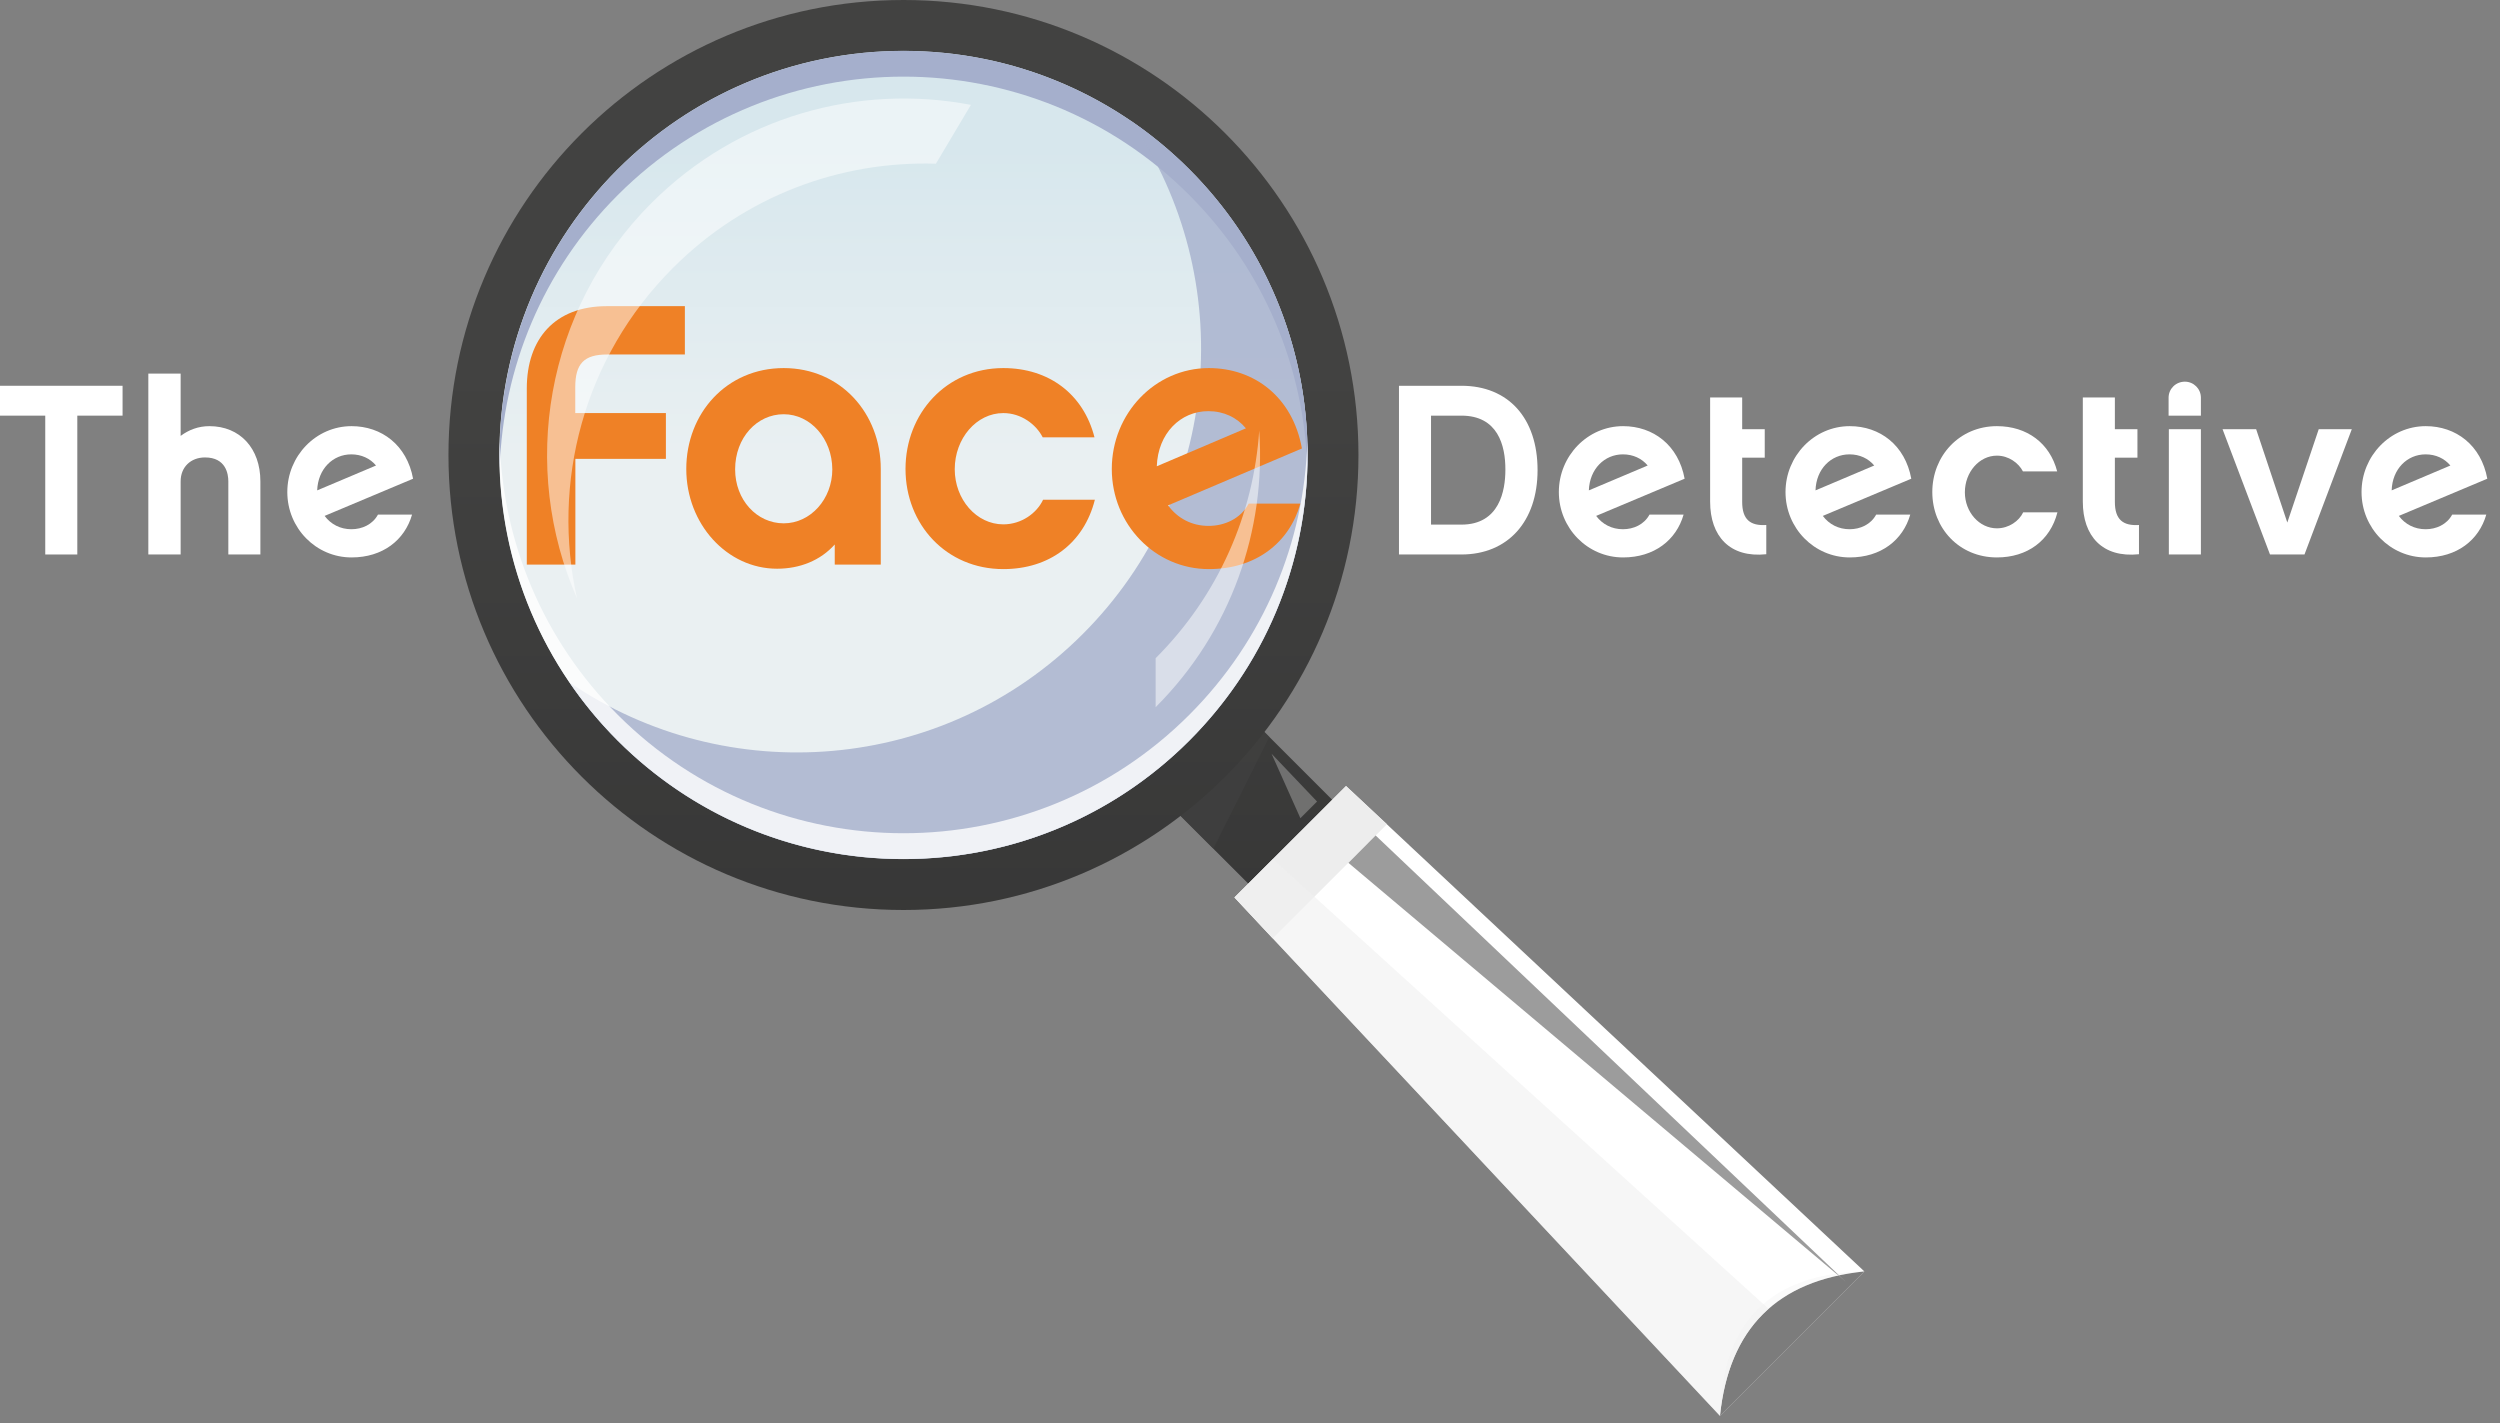 <svg width="195" height="111" viewBox="0 0 195 111" fill="none" xmlns="http://www.w3.org/2000/svg">
<rect x="0" y="0" width="195" height="111" fill="#808080" stroke="none"/>
<path d="M107.9 66.37L101.36 72.92L90.59 62.15L97.14 55.61L107.9 66.37Z" fill="url(#paint0_linear)"/>
<path d="M145.42 99.17L134.16 110.43L96.29 70L104.99 61.31L145.42 99.17Z" fill="url(#paint1_linear)"/>
<path d="M108.18 64.29L104.99 61.31L96.29 70L99.27 73.19L108.18 64.29Z" fill="#EDEDED"/>
<path opacity="0.8" d="M145.42 99.17C138.61 99.87 134.86 103.62 134.16 110.43L145.42 99.17Z" fill="#5B5B5B"/>
<path d="M107.298 65.167L143.999 100L105.176 67.302L107.298 65.167Z" fill="#9C9C9C"/>
<path opacity="0.6" d="M99.01 57.48L97.14 55.61L90.59 62.15L94.64 66.2L99.01 57.48Z" fill="#424241"/>
<path d="M70.47 70.98C90.071 70.98 105.96 55.091 105.96 35.49C105.96 15.889 90.071 0 70.47 0C50.869 0 34.98 15.889 34.98 35.49C34.98 55.091 50.869 70.98 70.47 70.98Z" fill="url(#paint2_linear)"/>
<path d="M70.47 67.01C87.878 67.01 101.99 52.898 101.99 35.49C101.99 18.082 87.878 3.97 70.47 3.97C53.062 3.97 38.95 18.082 38.95 35.49C38.95 52.898 53.062 67.01 70.47 67.01Z" fill="url(#paint3_linear)"/>
<path d="M48.19 15.21C60.5 2.9 80.45 2.9 92.76 15.21C98.66 21.11 101.73 28.76 101.97 36.49C102.24 28.09 99.17 19.61 92.76 13.2C80.45 0.89 60.5 0.89 48.19 13.2C41.78 19.61 38.71 28.09 38.98 36.49C39.22 28.77 42.29 21.11 48.19 15.21Z" fill="#A5AFCC"/>
<path opacity="0.8" d="M92.76 13.2C91.34 11.78 89.82 10.53 88.22 9.43C96.6 21.7 95.34 38.57 84.45 49.46C73.56 60.35 56.69 61.6 44.42 53.23C45.51 54.83 46.77 56.35 48.19 57.77C60.5 70.08 80.45 70.08 92.76 57.77C105.07 45.47 105.07 25.51 92.76 13.2Z" fill="#A5AFCC"/>
<path opacity="0.6" d="M137.95 102.09L99.29 67.01L96.29 70.01L134.15 110.44C134.53 106.77 135.8 103.98 137.95 102.09Z" fill="#F0F0F0"/>
<path opacity="0.3" d="M102.73 62.52L99.18 58.79L101.43 63.82L102.73 62.52Z" fill="#EFEFEF"/>
<path opacity="0.3" d="M145.42 99.17C138.09 99.35 134.34 103.1 134.16 110.43C134.86 103.62 138.61 99.87 145.42 99.17Z" fill="#EFEFEF"/>
<path opacity="0.8" d="M48.19 55.76C60.5 68.07 80.45 68.07 92.76 55.76C98.66 49.86 101.73 42.21 101.97 34.48C102.24 42.88 99.17 51.36 92.76 57.77C80.45 70.08 60.5 70.08 48.19 57.77C41.78 51.36 38.71 42.88 38.98 34.48C39.22 42.21 42.29 49.86 48.19 55.76Z" fill="white"/>
<path d="M6.03 32.42V43.25H3.53V32.42H0V30.09H9.56V32.42H6.03Z" fill="white"/>
<path d="M20.31 43.25H17.81V37.54C17.81 36.97 17.62 35.68 15.99 35.68C14.87 35.68 14.09 36.44 14.09 37.54V43.25H11.57V29.14H14.09V34C14.72 33.53 15.47 33.24 16.33 33.24C18.72 33.24 20.31 34.97 20.31 37.54V43.25Z" fill="white"/>
<path d="M32.14 40.14C31.57 42.13 29.85 43.48 27.42 43.48C24.65 43.48 22.41 41.2 22.41 38.38C22.41 35.56 24.65 33.24 27.42 33.24C29.77 33.24 31.74 34.72 32.22 37.34L25.32 40.24C25.81 40.9 26.55 41.28 27.41 41.28C28.23 41.28 29.06 40.92 29.48 40.14H32.14ZM29.33 36.31C28.87 35.76 28.19 35.44 27.4 35.44C25.96 35.44 24.8 36.58 24.74 38.25L29.33 36.31Z" fill="white"/>
<path d="M113.99 43.25H109.12V30.09H113.99C117.65 30.09 119.93 32.61 119.93 36.67C119.93 40.69 117.6 43.25 113.99 43.25ZM113.99 32.42H111.62V40.92H113.99C116.97 40.92 117.42 38.25 117.42 36.65C117.43 34.72 116.82 32.42 113.99 32.42Z" fill="white"/>
<path d="M131.32 40.14C130.75 42.13 129.03 43.48 126.6 43.48C123.83 43.48 121.59 41.2 121.59 38.38C121.59 35.56 123.83 33.24 126.6 33.24C128.95 33.24 130.92 34.72 131.4 37.34L124.5 40.24C124.99 40.9 125.73 41.28 126.59 41.28C127.41 41.28 128.24 40.92 128.66 40.14H131.32ZM128.52 36.31C128.06 35.76 127.38 35.44 126.59 35.44C125.15 35.44 123.99 36.58 123.93 38.25L128.52 36.31Z" fill="white"/>
<path d="M137.77 43.23C134.91 43.53 133.39 41.81 133.39 39.13V31H135.89V33.48H137.65V35.7H135.89V39.15C135.89 40.52 136.52 41.03 137.77 40.95V43.23Z" fill="white"/>
<path d="M149 40.14C148.43 42.13 146.71 43.48 144.28 43.48C141.51 43.48 139.27 41.2 139.27 38.38C139.27 35.56 141.51 33.24 144.28 33.24C146.63 33.24 148.6 34.72 149.08 37.34L142.18 40.24C142.67 40.9 143.41 41.28 144.27 41.28C145.09 41.28 145.92 40.92 146.34 40.14H149ZM146.19 36.31C145.73 35.76 145.05 35.44 144.26 35.44C142.82 35.44 141.66 36.58 141.61 38.25L146.19 36.31Z" fill="white"/>
<path d="M155.76 43.48C152.82 43.48 150.72 41.2 150.72 38.38C150.72 35.56 152.83 33.24 155.76 33.24C158.11 33.24 159.89 34.57 160.46 36.77H157.79C157.45 36.11 156.67 35.54 155.76 35.54C154.38 35.54 153.26 36.83 153.26 38.4C153.26 39.94 154.38 41.21 155.76 41.21C156.69 41.21 157.49 40.64 157.81 39.96H160.48C159.92 42.17 158.13 43.48 155.76 43.48Z" fill="white"/>
<path d="M166.84 43.23C163.98 43.53 162.46 41.81 162.46 39.13V31H164.96V33.48H166.72V35.7H164.96V39.15C164.96 40.52 165.59 41.03 166.84 40.95V43.23Z" fill="white"/>
<path d="M169.15 32.42V31.02C169.15 30.32 169.72 29.77 170.42 29.77C171.1 29.77 171.67 30.32 171.67 31.02V32.42H169.15ZM171.67 43.25H169.17V33.48H171.67V43.25Z" fill="white"/>
<path d="M179.75 43.25H177.06L173.36 33.48H175.98L178.41 40.76L180.86 33.48H183.44L179.75 43.25Z" fill="white"/>
<path d="M193.93 40.14C193.36 42.13 191.64 43.48 189.21 43.48C186.44 43.48 184.2 41.2 184.2 38.38C184.2 35.56 186.44 33.24 189.21 33.24C191.56 33.24 193.53 34.72 194.01 37.34L187.11 40.24C187.6 40.9 188.34 41.28 189.2 41.28C190.02 41.28 190.85 40.92 191.27 40.14H193.93ZM191.13 36.31C190.67 35.76 189.99 35.44 189.2 35.44C187.76 35.44 186.6 36.58 186.55 38.25L191.13 36.31Z" fill="white"/>
<path d="M44.88 32.22H51.94V35.79H44.88V44.04H41.09V30.3C41.09 26.44 43.27 23.88 47.34 23.88H53.42V27.65H47.37C45.56 27.65 44.87 28.35 44.87 30.21V32.22H44.88Z" fill="#EF8126"/>
<path d="M68.7 44.04H65.11V42.47C63.99 43.72 62.39 44.36 60.61 44.36C56.71 44.36 53.53 40.88 53.53 36.58C53.53 32.25 56.66 28.71 61.13 28.71C65.58 28.71 68.7 32.25 68.7 36.58V44.04ZM61.13 32.31C59.04 32.31 57.34 34.14 57.34 36.61C57.34 38.99 59.03 40.82 61.13 40.82C63.22 40.82 64.92 38.93 64.92 36.61C64.91 34.22 63.22 32.31 61.13 32.31Z" fill="#EF8126"/>
<path d="M78.26 44.39C73.81 44.39 70.63 40.91 70.63 36.58C70.63 32.25 73.81 28.71 78.26 28.71C81.82 28.71 84.51 30.74 85.37 34.11H81.33C80.81 33.09 79.64 32.22 78.26 32.22C76.17 32.22 74.47 34.19 74.47 36.6C74.47 38.95 76.16 40.9 78.26 40.9C79.67 40.9 80.87 40.03 81.36 38.98H85.4C84.54 42.38 81.84 44.39 78.26 44.39Z" fill="#EF8126"/>
<path d="M101.43 39.28C100.57 42.33 97.96 44.39 94.29 44.39C90.1 44.39 86.72 40.91 86.72 36.58C86.72 32.25 90.1 28.71 94.29 28.71C97.85 28.71 100.83 30.98 101.55 34.98L91.11 39.42C91.86 40.44 92.97 41.02 94.27 41.02C95.5 41.02 96.77 40.47 97.4 39.28H101.43ZM97.18 33.41C96.49 32.57 95.46 32.07 94.25 32.07C92.07 32.07 90.32 33.81 90.23 36.37L97.18 33.41Z" fill="#EF8126"/>
<path opacity="0.5" d="M73 12.77L75.73 8.18C66.98 6.51 57.59 9.06 50.82 15.83C42.48 24.17 40.54 36.49 45.01 46.68C43 37.69 45.49 27.9 52.48 20.91C58.12 15.25 65.59 12.54 73 12.77Z" fill="white"/>
<path opacity="0.5" d="M98.22 33.58C97.78 40.05 95.09 46.39 90.14 51.34V55.16C96.06 49.24 98.75 41.32 98.22 33.58Z" fill="white"/>
<defs>
<linearGradient id="paint0_linear" x1="99.248" y1="28.396" x2="99.248" y2="102.839" gradientUnits="userSpaceOnUse">
<stop stop-color="#424241"/>
<stop offset="1" stop-color="#303030"/>
</linearGradient>
<linearGradient id="paint1_linear" x1="120.855" y1="28.397" x2="120.855" y2="102.84" gradientUnits="userSpaceOnUse">
<stop stop-color="white"/>
<stop offset="1" stop-color="white"/>
</linearGradient>
<linearGradient id="paint2_linear" x1="70.474" y1="28.396" x2="70.474" y2="102.84" gradientUnits="userSpaceOnUse">
<stop stop-color="#424241"/>
<stop offset="1" stop-color="#303030"/>
</linearGradient>
<linearGradient id="paint3_linear" x1="70.474" y1="36.512" x2="70.474" y2="11.399" gradientUnits="userSpaceOnUse">
<stop stop-color="#EAF0F2"/>
<stop offset="1" stop-color="#D7E7ED"/>
</linearGradient>
</defs>
</svg>
